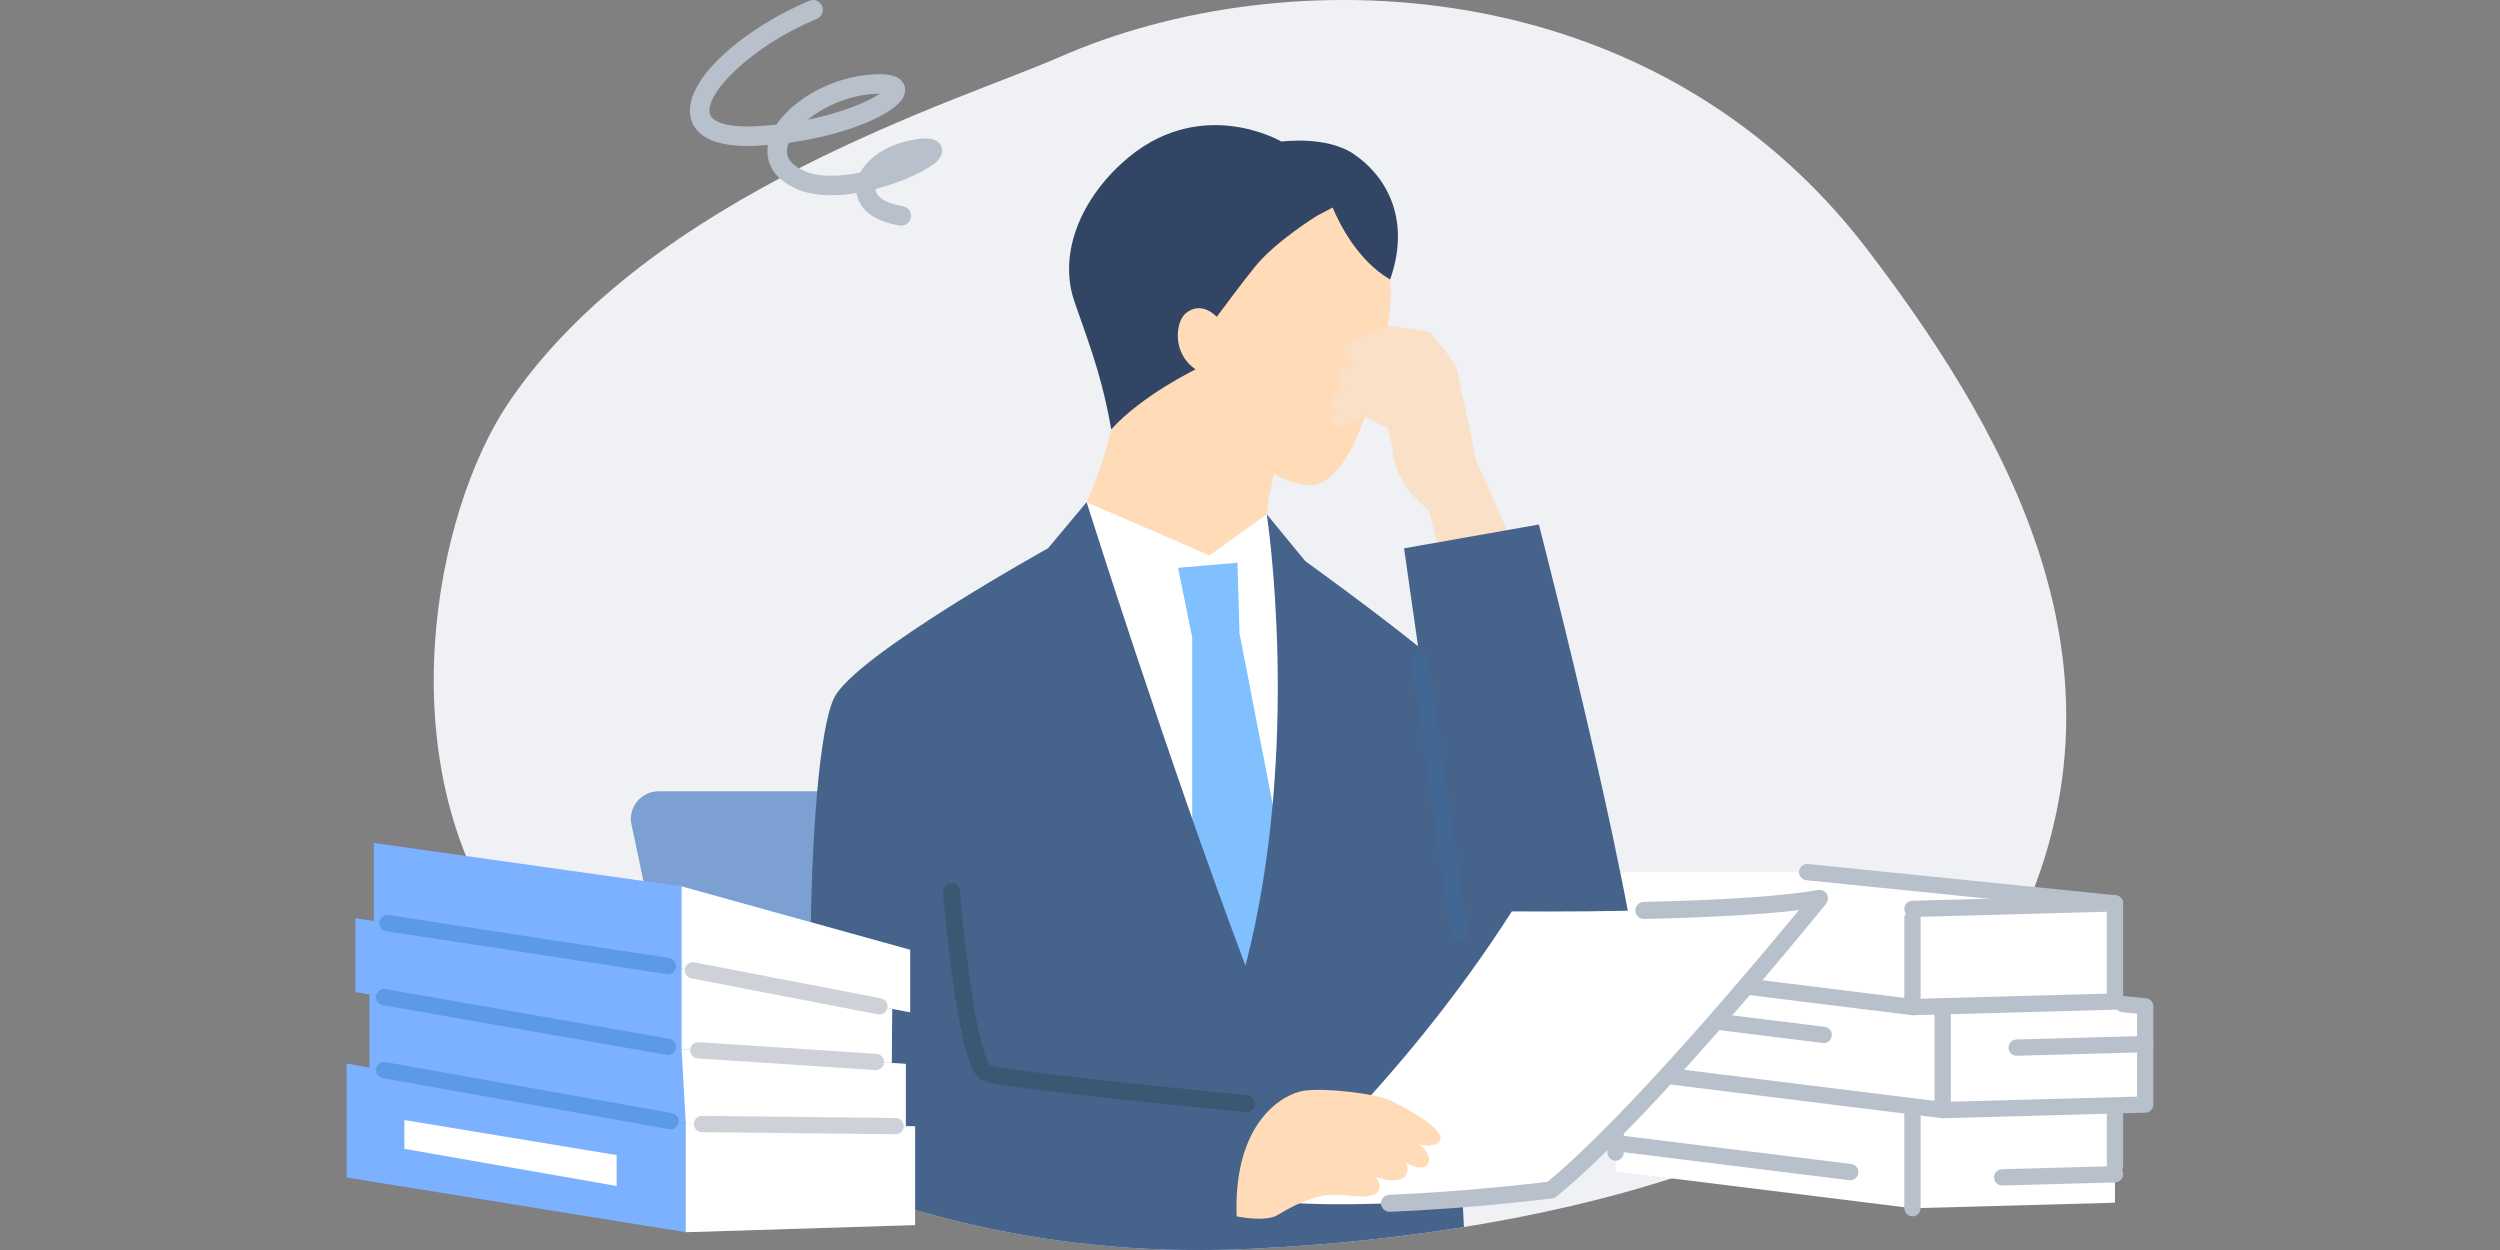 <?xml version="1.0" encoding="UTF-8"?><svg id="pc" xmlns="http://www.w3.org/2000/svg" width="280" height="140" xmlns:xlink="http://www.w3.org/1999/xlink" viewBox="0 0 280 140"><rect x="0" y="0" width="280" height="140" fill="#808080" stroke="none"/><defs><clipPath id="clippath"><path d="M118.667,6.39c25.208-11.077,66.35-10.027,90.462,21.539,17.14,22.438,30.154,47.864,16.752,76.103-12.496,26.332-57.179,34.832-87.59,35.898-30.901,1.083-63.729-10.272-81.616-35.782-13.371-19.071-7.937-46.835.248-58.988,15.795-23.453,50.736-33.932,61.744-38.769Z" style="fill:none;"/></clipPath></defs><path d="M118.667,6.39c25.208-11.077,66.35-10.027,90.462,21.539,17.14,22.438,30.154,47.864,16.752,76.103-12.496,26.332-57.179,34.832-87.59,35.898-30.901,1.083-63.729-10.272-81.616-35.782-13.371-19.071-7.937-46.835.248-58.988,15.795-23.453,50.736-33.932,61.744-38.769Z" style="fill:#eff1f4;"/><polygon points="202.401 120.209 180.948 120.209 180.948 131.204 214.195 135.323 236.877 134.703 236.877 123.708 202.401 120.209" style="fill:#fff;"/><polygon points="205.786 109.213 184.333 109.213 184.333 120.209 217.58 124.328 240.262 123.708 240.262 112.713 205.786 109.213" style="fill:#fff;"/><polygon points="202.401 97.677 180.948 97.677 180.948 108.672 214.195 112.792 236.877 112.172 236.877 101.177 202.401 97.677" style="fill:#fff;"/><path d="M214.195,136.235c-.504,0-.912-.408-.912-.912v-10.995c0-.504.408-.912.912-.912s.912.408.912.912v10.995c0,.504-.408.912-.912.912Z" style="fill:#b8c0cc;"/><path d="M224.247,132.777c-.492,0-.898-.392-.911-.887-.014-.504.383-.923.887-.937l12.629-.346c.485.014.923.383.937.887.014.504-.383.923-.887.937l-12.629.346h-.026Z" style="fill:#b8c0cc;"/><path d="M207.232,132.189c-.038,0-.076-.002-.113-.007l-26.282-3.256c-.5-.062-.855-.517-.793-1.017.062-.5.527-.859,1.017-.793l26.282,3.256c.5.062.855.517.793,1.017-.057.462-.45.8-.904.8Z" style="fill:#b8c0cc;"/><path d="M217.58,125.24c-.504,0-.912-.408-.912-.912v-10.995c0-.504.408-.912.912-.912s.912.408.912.912v10.995c0,.504-.408.912-.912.912Z" style="fill:#b8c0cc;"/><path d="M225.863,118.246c-.492,0-.898-.392-.911-.887-.014-.504.383-.923.887-.937l14.399-.394c.518.004.923.383.937.887.014.504-.383.923-.887.937l-14.399.394h-.026Z" style="fill:#b8c0cc;"/><path d="M204.25,116.82c-.038,0-.076-.002-.113-.007l-19.914-2.467c-.5-.062-.855-.517-.793-1.017.062-.5.527-.86,1.017-.793l19.914,2.467c.5.062.855.517.793,1.017-.057.462-.45.8-.904.8Z" style="fill:#b8c0cc;"/><path d="M217.58,125.24c-.038,0-.075-.002-.112-.007l-33.246-4.119c-.457-.056-.8-.445-.8-.905v-5.535c0-.504.408-.912.912-.912s.912.408.912.912v4.729l32.378,4.011,21.727-.594v-9.283l-1.658-.169c-.502-.051-.867-.498-.815-.999.05-.502.507-.875.999-.815l2.478.252c.466.047.82.439.82.907v10.995c0,.494-.393.899-.887.912l-22.683.62h-.025Z" style="fill:#b8c0cc;"/><path d="M214.195,113.704c-.504,0-.912-.408-.912-.912v-10.189l1.024-1.711c.457.056.8.445.8.905v10.995c0,.504-.408.912-.912.912Z" style="fill:#b8c0cc;"/><path d="M214.195,113.704c-.038,0-.075-.002-.112-.007l-25.515-3.161c-.5-.062-.855-.517-.793-1.017.061-.5.525-.857,1.017-.793l25.448,3.152,21.726-.594v-9.284l-33.656-3.416c-.502-.051-.867-.498-.815-.999.05-.502.505-.874.999-.815l34.476,3.499c.466.047.82.439.82.907v10.995c0,.494-.393.899-.887.912l-22.682.62h-.025Z" style="fill:#b8c0cc;"/><path d="M214.194,102.709c-.492,0-.898-.392-.911-.887-.014-.504.383-.923.887-.937l22.682-.62c.485.009.923.383.937.887.014.504-.383.923-.887.937l-22.682.62h-.026Z" style="fill:#b8c0cc;"/><path d="M180.948,130.003c-.504,0-.912-.408-.912-.912v-8.882c0-.504.408-.912.912-.912h2.588c.504,0,.912.408.912.912s-.408.912-.912.912h-1.676v7.97c0,.504-.408.912-.912.912Z" style="fill:#b8c0cc;"/><path d="M236.877,131.567c-.504,0-.912-.408-.912-.912v-6.005c0-.504.408-.912.912-.912s.912.408.912.912v6.005c0,.504-.408.912-.912.912Z" style="fill:#b8c0cc;"/><g style="clip-path:url(#clippath);"><path d="M141.302,144.595c-3.224-25.106-6.659-45.239-7.994-52.772-.328-1.852-1.936-3.198-3.817-3.198h-55.73c-1.976,0-3.451,1.826-3.031,3.756,4.513,20.738,7.297,38.972,9.015,53.466l61.557-1.252Z" style="fill:#7da0d3;"/><path d="M121.699,56.24c1.004-2.219,2.089-5.142,2.763-8.15l2.904-10.983,18.224,4.818-2.938,11.157c-.297,1.645-.552,2.507-.777,4.52l.129,12.294-12.46,4.29-10.665-10.172,2.82-7.773Z" style="fill:#ffdbb8;"/><path d="M134.773,43.117c.707,7.362,9.772,11.546,12.261,11.213,1.529-.204,3.859-1.572,6.147-8.632l2.521-.151c.457-.027.787-.449.703-.899l-1.247-6.724c.109-.537.242-1.081.326-1.658,2.13-14.766-9.23-17.054-9.23-17.054,0,0-9.777-3.171-15.256,6.369-5.912,10.293,3.775,17.534,3.775,17.534Z" style="fill:#ffdbb8;"/><path d="M165.322,51.519s-1.954-9.304-2.169-10.175c-.215-.871-2.994-4.145-2.994-4.145,0,0-3.747-.723-4.547-.668-.442.03-2.867.998-4.48,1.904-1.237.695-.913,2.053.731,1.97-.403.257-.818.544-1.332.912-.402.287-.7.719-.757,1.21-.046.401.056.864.864.558l.002.003c-.427.373-.868.801-1.296,1.276,0,0-.934,1.188.502,1.575-.435.449-.75.9-.719,1.235.123,1.315,2.275.126,3.387-.61l2.886,1.343.537,2.177c.165,4.337,4.071,7.003,4.071,7.003l1.826,7.032,8.253-1.767-4.763-10.834Z" style="fill:#f9e0c7;"/><polygon points="141.875 57.601 135.459 62.21 121.699 56.24 119.685 66.186 135.462 114.544 143.046 114.544 147.122 69.701 141.875 57.601" style="fill:#fff;"/><polygon points="143.506 95.05 138.826 70.943 138.592 63.027 131.944 63.597 133.527 71.394 133.527 97.61 137.171 112.572 143.506 112.143 143.506 95.05" style="fill:#80c0ff;"/><path d="M164.397,141.782c-.712-3.725-.752-15.005-.723-18.859,4.731,1.553,7.783,3.468,11.064,3.373,5.48-.159,8.846-2.422,9.352-10.308.607-9.47-11.738-57.245-11.738-57.245l-15.097,2.671,1.565,10.962c-5.5-4.409-12.621-9.521-12.621-9.521l-4.324-5.255s4,25.892-2.381,50.565c-8.741-23.207-17.794-51.926-17.794-51.926l-4.317,5.166s-21.492,11.924-23.942,16.711c-3.428,6.866-3.595,51.536-.251,55.137.903.972,3.897,1.779,7.952,2.441l-.219,7.881,63.473-1.794Z" style="fill:#46638c;"/><path d="M151.554,17.209c-3.059-2.028-8.036-1.354-8.036-1.354,0,0-9.294-5.476-17.915,2.458-4.892,4.503-7.031,10.472-5.239,15.54,2.136,6.041,3.162,8.976,4.098,14.237,3.417-3.803,9.447-6.72,9.447-6.72-2.704-1.843-2.228-5.356-1.101-6.286,1.788-1.476,3.47.398,3.47.398,0,0,2.794-3.776,4.305-5.639,2.3-2.837,6.959-5.698,6.959-5.698l1.715-.901c.73,1.748,2.782,5.936,6.441,8.059,2.434-6.97-.638-11.768-4.144-14.093Z" style="fill:#324564;"/><path d="M173.731,133.271s-20.421,2.628-32.075,1.168c0,0,14.863-12.356,27.674-32.365,0,0,25.017.269,34.447-1.452,0,0-19.067,23.659-30.046,32.649Z" style="fill:#fff;"/><path d="M106.094,136.104c12.639,1.433,30.4,2.274,32.738,2.163,0,0,.122-8.381,3.436-14.393,0,0-29.313-2.813-31.714-3.671l-12.329,14.677,7.87,1.223Z" style="fill:#46638c;"/><path d="M155.806,123.287c-1.556-.784-7.388-1.49-9.778-1.123-2.39.367-7.906,3.559-7.523,14.069,0,0,3.226.687,4.593-.154,2.072-1.275,3.59-1.81,4.729-2.08,2.383-.566,4.463.393,5.94-.164.914-.345.945-1.199.354-1.993.39.092.706.175.9.231.995.29,1.963.096,2.292-.268.392-.433.459-.978.14-1.565.401.183.736.331.954.404,1.025.347,1.936-.059,1.554-1.275-.121-.385-.492-.784-.975-1.169,1.014.212,2.035.162,2.315-.544.502-1.265-3.94-3.585-5.496-4.369Z" style="fill:#ffdbb8;"/><path d="M163.373,105.229c-.467,0-.875-.344-.943-.819l-4.287-30.022c-.075-.522.288-1.005.81-1.08.513-.077,1.005.288,1.08.81l4.287,30.022c.075.522-.288,1.005-.81,1.08-.045.007-.091.01-.136.01Z" style="fill:#416792;"/><path d="M139.609,124.569c-.031,0-.063-.001-.095-.004-10.097-.993-27.326-2.764-29.282-3.463-.714-.255-2.045-.73-3.518-11.248-.692-4.943-1.095-9.844-1.099-9.893-.043-.526.348-.986.874-1.029.532-.043.987.35,1.029.874.699,8.586,2.196,18.44,3.405,19.515,1.466.462,12.444,1.737,28.777,3.344.525.051.908.519.857,1.043-.048.493-.464.861-.948.861Z" style="fill:#3b5772;"/><path d="M155.626,135.721c-.51,0-.933-.403-.953-.917-.021-.526.389-.97.916-.991,8.271-.325,16.2-1.265,17.749-1.456,8.981-7.44,23.406-24.674,28.138-30.428-3.957.49-9.772.823-17.344.995-.53-.005-.963-.405-.976-.933-.012-.527.406-.964.933-.976,9.114-.206,15.863-.667,19.517-1.332.395-.07.788.108.992.451.204.343.173.776-.077,1.086-.781.969-19.255,23.838-30.185,32.788-.138.113-.306.186-.483.209-.088.011-8.925,1.139-18.189,1.503-.013.001-.025.001-.038.001Z" style="fill:#b8c0cc;"/></g><polygon points="99.925 112.986 99.877 119.055 76.343 117.512 39.812 111.116 39.812 102.841 76.343 108.436 99.925 112.986" style="fill:#7bb1ff;"/><polygon points="41.378 111.39 41.378 119.561 76.808 125.87 101.449 126.136 101.449 119.158 76.343 117.512 41.378 111.39" style="fill:#7bb1ff;"/><polygon points="101.936 106.38 101.936 113.374 76.343 108.436 41.864 103.155 41.864 94.415 76.343 99.277 101.936 106.38" style="fill:#7bb1ff;"/><polygon points="76.808 125.87 38.825 119.118 38.825 131.883 76.808 138.006 102.491 137.205 102.491 126.147 76.808 125.87" style="fill:#7bb1ff;"/><polygon points="45.291 125.447 45.291 128.672 69.064 132.831 69.064 129.368 45.291 125.447" style="fill:#fff;"/><polygon points="76.808 138.006 76.808 125.87 102.491 126.147 102.491 137.205 76.808 138.006" style="fill:#fff;"/><polygon points="76.343 108.436 76.343 117.512 99.877 119.055 99.925 112.986 76.343 108.436" style="fill:#fff;"/><polygon points="76.343 117.512 76.808 125.87 101.449 126.136 101.449 119.158 76.343 117.512" style="fill:#fff;"/><polygon points="76.343 108.436 76.343 99.277 101.936 106.38 101.936 113.374 76.343 108.436" style="fill:#fff;"/><path d="M74.808,109.113c-.046,0-.093-.004-.14-.011l-31.423-4.812c-.498-.076-.839-.542-.763-1.04.076-.498.542-.836,1.04-.763l31.423,4.812c.498.076.839.542.763,1.04-.069.451-.457.774-.9.774Z" style="fill:#5c9ae5;"/><path d="M75.104,126.479c-.053,0-.106-.004-.16-.014l-32.09-5.714c-.496-.088-.827-.562-.738-1.057.088-.495.558-.832,1.057-.738l32.09,5.714c.496.088.827.562.738,1.057-.078.442-.463.752-.897.752Z" style="fill:#5c9ae5;"/><path d="M74.808,118.155c-.053,0-.105-.004-.159-.014l-31.792-5.567c-.496-.087-.828-.559-.741-1.056.087-.496.563-.826,1.056-.741l31.792,5.567c.496.087.828.559.741,1.056-.078.443-.462.755-.897.755Z" style="fill:#5c9ae5;"/><path d="M98.5,113.623c-.057,0-.115-.005-.174-.016l-20.896-4.033c-.495-.095-.818-.574-.723-1.069.095-.494.572-.819,1.069-.723l20.896,4.032c.495.095.818.574.723,1.069-.084.436-.466.739-.895.739Z" style="fill:#ced2d8;"/><path d="M98.106,119.851c-.02,0-.04-.001-.061-.002l-19.884-1.304c-.502-.033-.884-.467-.85-.97.033-.503.454-.883.97-.85l19.884,1.304c.502.033.884.467.85.97-.031.482-.433.852-.909.852Z" style="fill:#ced2d8;"/><path d="M100.31,127.035h-.01l-21.688-.234c-.504-.006-.908-.418-.902-.922.006-.5.413-.902.912-.902h.01l21.688.234c.504.006.908.418.902.922-.006.5-.413.902-.912.902Z" style="fill:#ced2d8;"/><path d="M100.939,25.274c-.06,0-.12-.005-.182-.015-3.802-.634-4.662-2.554-4.838-3.635-2.534.41-5.119.356-7.087-.64-2.859-1.448-3.02-3.535-2.821-4.741-.474.037-.952.067-1.433.088-5.319.221-6.869-1.587-7.218-3.151-.951-4.248,6.153-10.104,13.28-13.094.559-.236,1.199.029,1.432.586.234.557-.029,1.199-.586,1.432-7.273,3.051-12.506,8.292-11.991,10.598.23,1.028,2.093,1.568,4.988,1.442.854-.036,1.681-.1,2.479-.186,1.905-2.866,6.22-5.277,10.544-5.609,1.985-.152,3.101.123,3.616.892.32.478.34,1.074.056,1.634-.977,1.926-6.334,4.228-12.831,5.117-.073.181-.128.36-.163.534-.075.377-.302,1.523,1.637,2.506,1.704.863,4.164.777,6.53.294.985-1.848,3.409-3.336,6.376-3.74.7-.096,2.151-.293,2.656.731.13.265.349.966-.435,1.741-.901.891-3.688,2.28-6.882,3.11.027.896,1.161,1.616,3.051,1.932.596.1.999.663.899,1.26-.089.535-.553.914-1.078.914ZM98.474,10.496c-.22,0-.483.009-.799.033-2.767.213-5.418,1.429-7.22,2.887,3.948-.802,6.827-2.066,8.093-2.92-.024-.001-.049-.001-.074-.001Z" style="fill:#b8c0cc;"/></svg>